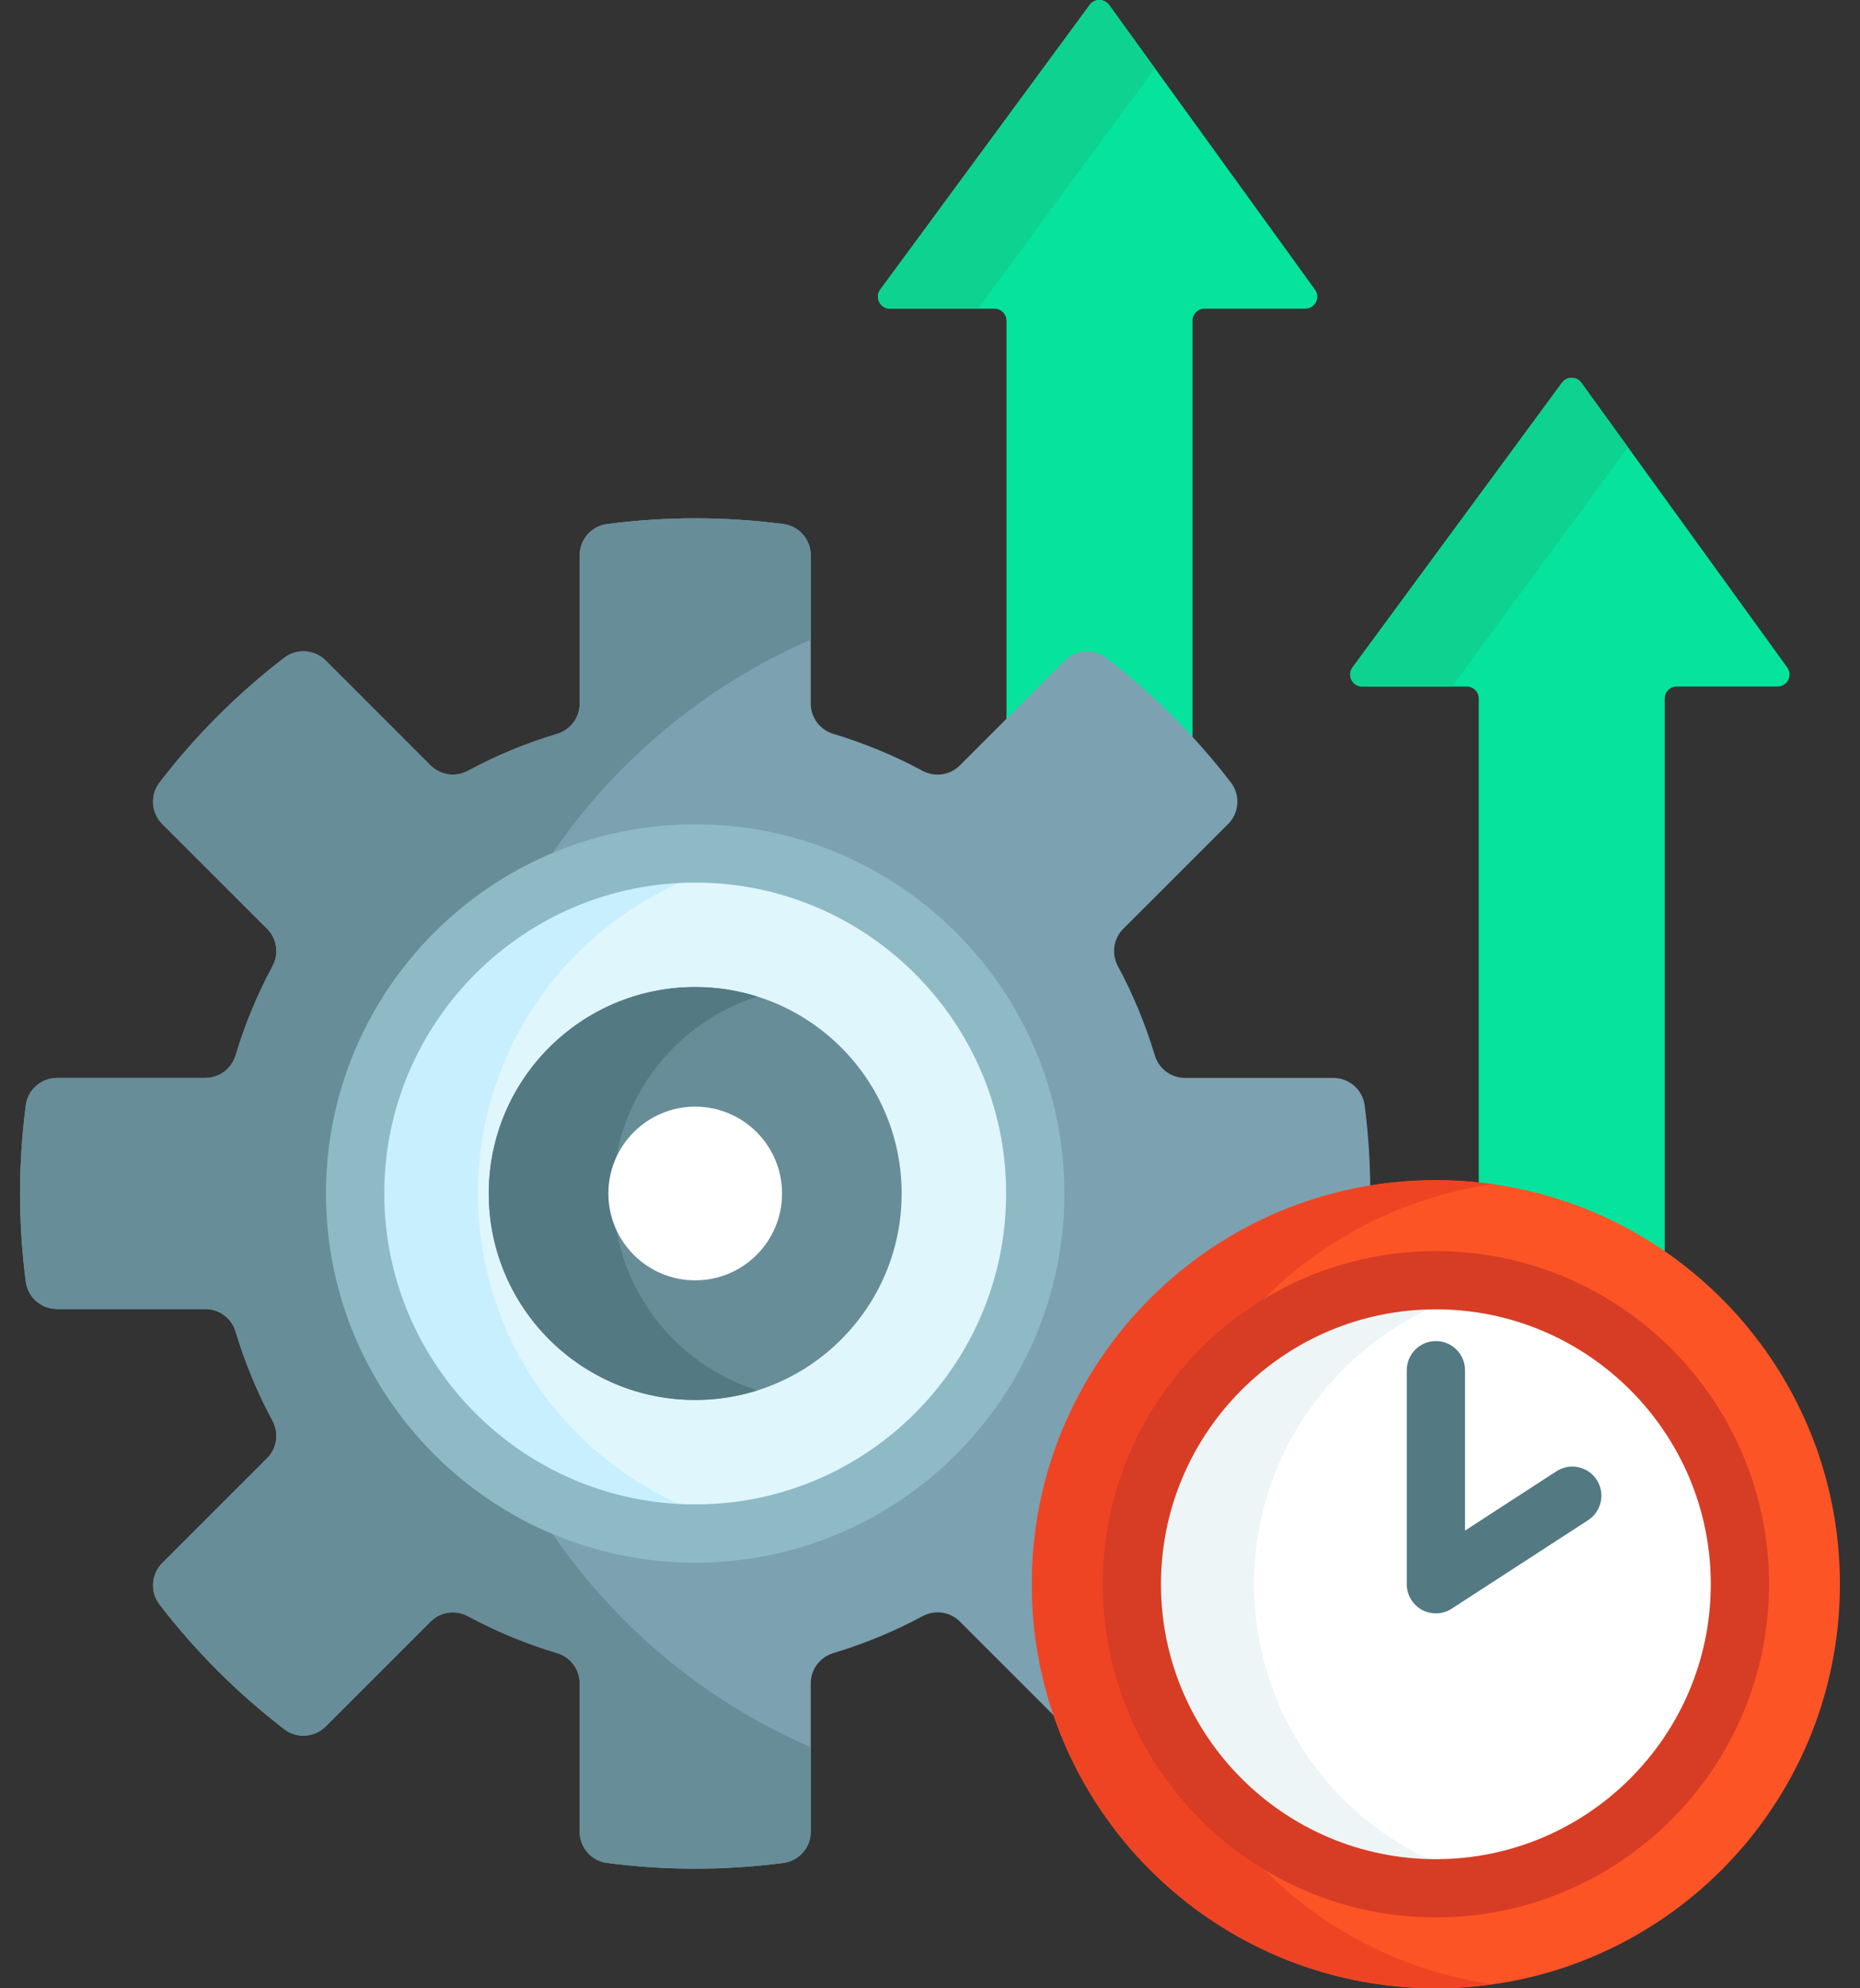 <svg width="58" height="62" viewBox="0 0 58 62" fill="none" xmlns="http://www.w3.org/2000/svg">
<rect x="0" y="0" width="58" height="62" fill="#333333" stroke="none"/>
<path d="M27.751 9.625H31.01C31.217 9.625 31.384 9.793 31.384 9.999V22.586L33.286 20.684C33.45 20.52 33.667 20.43 33.899 20.43C34.089 20.43 34.269 20.491 34.419 20.607C35.417 21.373 36.341 22.229 37.185 23.16V9.999C37.185 9.793 37.353 9.625 37.56 9.625H40.701C41.007 9.625 41.184 9.279 41.005 9.032L34.586 0.155C34.437 -0.051 34.131 -0.052 33.981 0.152L27.45 9.029C27.268 9.276 27.445 9.625 27.751 9.625Z" fill="#05E39C"/>
<path d="M36.011 2.127L34.585 0.155C34.437 -0.051 34.131 -0.052 33.98 0.153L27.45 9.029C27.268 9.276 27.444 9.625 27.751 9.625H30.494L36.011 2.127Z" fill="#0ED290"/>
<path d="M32.297 49.4C32.297 43.216 36.819 38.069 42.73 37.09C42.725 36.201 42.666 35.324 42.553 34.464C42.489 33.976 42.069 33.612 41.577 33.612H36.952C36.516 33.612 36.135 33.325 36.01 32.907C35.719 31.936 35.332 31.006 34.86 30.129C34.653 29.745 34.718 29.272 35.027 28.963L38.296 25.695C38.644 25.346 38.684 24.792 38.384 24.402C37.262 22.941 35.953 21.632 34.493 20.511C34.102 20.211 33.548 20.25 33.2 20.599L29.931 23.867C29.623 24.176 29.15 24.241 28.766 24.035C27.889 23.562 26.959 23.176 25.987 22.884C25.57 22.759 25.282 22.378 25.282 21.942V17.318C25.282 16.825 24.919 16.405 24.431 16.341C23.53 16.223 22.612 16.162 21.679 16.162C20.746 16.162 19.827 16.224 18.927 16.341C18.439 16.405 18.076 16.825 18.076 17.318V21.942C18.076 22.378 17.788 22.759 17.37 22.884C16.399 23.176 15.469 23.562 14.592 24.035C14.208 24.241 13.735 24.176 13.426 23.867L10.158 20.599C9.809 20.25 9.255 20.211 8.865 20.511C7.404 21.632 6.095 22.941 4.974 24.402C4.674 24.792 4.713 25.346 5.062 25.695L8.331 28.963C8.639 29.272 8.704 29.745 8.498 30.129C8.026 31.006 7.639 31.936 7.347 32.907C7.222 33.325 6.841 33.612 6.406 33.612H1.781C1.289 33.612 0.869 33.976 0.805 34.464C0.687 35.364 0.625 36.283 0.625 37.216C0.625 38.149 0.687 39.067 0.805 39.968C0.869 40.456 1.289 40.819 1.781 40.819H6.406C6.842 40.819 7.222 41.107 7.348 41.524C7.639 42.495 8.026 43.425 8.498 44.303C8.705 44.687 8.639 45.16 8.331 45.468L5.062 48.737C4.714 49.085 4.674 49.639 4.974 50.03C6.096 51.49 7.405 52.799 8.865 53.921C9.255 54.221 9.809 54.181 10.158 53.833L13.427 50.564C13.735 50.256 14.208 50.19 14.592 50.397C15.469 50.869 16.399 51.256 17.371 51.547C17.788 51.672 18.076 52.053 18.076 52.489V57.114C18.076 57.606 18.439 58.026 18.927 58.09C19.828 58.208 20.746 58.269 21.679 58.269C22.612 58.269 23.53 58.208 24.431 58.09C24.919 58.026 25.282 57.606 25.282 57.114V52.489C25.282 52.053 25.57 51.672 25.987 51.547C26.959 51.256 27.889 50.869 28.766 50.397C29.15 50.19 29.623 50.255 29.931 50.564L33.056 53.688C32.565 52.35 32.297 50.906 32.297 49.4Z" fill="#7CA1B1"/>
<path d="M17.232 47.834C13.086 46.091 10.167 41.988 10.167 37.216C10.167 32.444 13.086 28.341 17.232 26.598C19.225 23.689 22.012 21.367 25.282 19.948V17.318C25.282 16.826 24.919 16.406 24.431 16.342C23.53 16.224 22.612 16.163 21.679 16.163C20.746 16.163 19.827 16.224 18.927 16.342C18.439 16.406 18.076 16.826 18.076 17.318V21.943C18.076 22.379 17.788 22.76 17.37 22.885C16.399 23.176 15.469 23.563 14.592 24.035C14.208 24.242 13.735 24.177 13.426 23.868L10.158 20.599C9.809 20.251 9.255 20.211 8.865 20.511C7.404 21.633 6.095 22.942 4.974 24.402C4.674 24.793 4.713 25.347 5.062 25.695L8.331 28.964C8.639 29.272 8.704 29.745 8.498 30.129C8.026 31.006 7.639 31.936 7.347 32.908C7.222 33.325 6.841 33.613 6.406 33.613H1.781C1.289 33.613 0.869 33.976 0.805 34.464C0.687 35.365 0.625 36.283 0.625 37.216C0.625 38.149 0.687 39.068 0.805 39.968C0.869 40.456 1.289 40.819 1.781 40.819H6.406C6.842 40.819 7.222 41.107 7.348 41.525C7.639 42.496 8.026 43.426 8.498 44.303C8.705 44.687 8.639 45.16 8.331 45.468L5.062 48.737C4.714 49.086 4.674 49.64 4.974 50.03C6.096 51.49 7.405 52.8 8.865 53.921C9.255 54.221 9.809 54.181 10.158 53.833L13.427 50.564C13.735 50.256 14.208 50.19 14.592 50.397C15.469 50.87 16.399 51.256 17.371 51.547C17.788 51.673 18.076 52.054 18.076 52.489V57.114C18.076 57.607 18.439 58.027 18.927 58.091C19.828 58.209 20.746 58.27 21.679 58.27C22.612 58.27 23.53 58.208 24.431 58.091C24.919 58.027 25.282 57.607 25.282 57.114V54.484C22.012 53.065 19.225 50.743 17.232 47.834Z" fill="#678D98"/>
<path d="M21.679 47.819C27.535 47.819 32.282 43.072 32.282 37.216C32.282 31.36 27.535 26.612 21.679 26.612C15.823 26.612 11.075 31.36 11.075 37.216C11.075 43.072 15.823 47.819 21.679 47.819Z" fill="#DFF6FD"/>
<path d="M14.903 37.216C14.903 32.014 18.651 27.689 23.593 26.788C22.972 26.674 22.333 26.612 21.679 26.612C15.823 26.612 11.075 31.36 11.075 37.216C11.075 43.072 15.823 47.819 21.679 47.819C22.333 47.819 22.972 47.757 23.593 47.644C18.651 46.742 14.903 42.418 14.903 37.216Z" fill="#C8EFFE"/>
<path d="M21.679 43.654C25.234 43.654 28.116 40.771 28.116 37.216C28.116 33.66 25.234 30.778 21.679 30.778C18.123 30.778 15.241 33.66 15.241 37.216C15.241 40.771 18.123 43.654 21.679 43.654Z" fill="#678D98"/>
<path d="M19.119 37.216C19.119 34.336 21.01 31.899 23.617 31.076C23.006 30.883 22.355 30.778 21.679 30.778C18.123 30.778 15.241 33.66 15.241 37.216C15.241 40.771 18.123 43.654 21.679 43.654C22.355 43.654 23.006 43.549 23.617 43.356C21.01 42.533 19.119 40.096 19.119 37.216Z" fill="#537983"/>
<path d="M21.679 25.704C15.331 25.704 10.167 30.868 10.167 37.216C10.167 43.563 15.331 48.728 21.679 48.728C28.026 48.728 33.191 43.563 33.191 37.216C33.191 30.868 28.026 25.704 21.679 25.704ZM21.679 46.911C16.333 46.911 11.983 42.562 11.983 37.216C11.983 31.87 16.333 27.521 21.679 27.521C27.025 27.521 31.374 31.87 31.374 37.216C31.374 42.562 27.025 46.911 21.679 46.911Z" fill="#8EBAC5"/>
<path d="M21.679 39.924C23.174 39.924 24.387 38.711 24.387 37.216C24.387 35.721 23.174 34.508 21.679 34.508C20.183 34.508 18.971 35.721 18.971 37.216C18.971 38.711 20.183 39.924 21.679 39.924Z" fill="white"/>
<path d="M42.477 21.407H45.736C45.943 21.407 46.111 21.575 46.111 21.781V36.994C48.252 37.222 50.232 37.995 51.912 39.17V21.781C51.912 21.575 52.079 21.407 52.286 21.407H55.428C55.733 21.407 55.91 21.061 55.731 20.814L49.312 11.937C49.163 11.731 48.857 11.73 48.707 11.934L42.176 20.811C41.994 21.058 42.171 21.407 42.477 21.407Z" fill="#05E39C"/>
<path d="M50.765 13.946L49.312 11.936C49.163 11.731 48.857 11.729 48.707 11.934L42.176 20.811C41.994 21.058 42.171 21.407 42.477 21.407H45.276L50.765 13.946Z" fill="#0ED290"/>
<path d="M44.775 62C51.733 62 57.374 56.359 57.374 49.4C57.374 42.442 51.733 36.801 44.775 36.801C37.816 36.801 32.175 42.442 32.175 49.4C32.175 56.359 37.816 62 44.775 62Z" fill="#FD5426"/>
<path d="M39.061 57.927C36.317 56.082 34.507 52.949 34.507 49.4C34.507 45.852 36.317 42.719 39.061 40.873C40.984 38.783 43.606 37.344 46.555 36.927C45.974 36.844 45.379 36.801 44.775 36.801C37.816 36.801 32.175 42.442 32.175 49.4C32.175 56.359 37.816 62 44.775 62C45.379 62 45.974 61.956 46.555 61.874C43.606 61.457 40.984 60.018 39.061 57.927Z" fill="#EF4424"/>
<path d="M46.153 57.985C50.892 57.217 54.111 52.753 53.343 48.014C52.574 43.275 48.11 40.056 43.371 40.824C38.632 41.592 35.413 46.057 36.181 50.796C36.949 55.535 41.414 58.754 46.153 57.985Z" fill="white"/>
<path d="M44.805 40.707C44.795 40.707 44.785 40.706 44.775 40.706C39.981 40.706 36.081 44.607 36.081 49.4C36.081 54.194 39.981 58.094 44.775 58.094C44.785 58.094 44.795 58.093 44.805 58.093C41.453 56.63 39.104 53.285 39.104 49.4C39.104 45.516 41.453 42.17 44.805 40.707Z" fill="#EEF5F6"/>
<path d="M44.775 59.789C39.046 59.789 34.386 55.129 34.386 49.4C34.386 43.672 39.046 39.011 44.775 39.011C50.503 39.011 55.164 43.672 55.164 49.4C55.164 55.129 50.503 59.789 44.775 59.789ZM44.775 40.828C40.048 40.828 36.202 44.673 36.202 49.4C36.202 54.127 40.048 57.973 44.775 57.973C49.502 57.973 53.347 54.127 53.347 49.4C53.347 44.673 49.502 40.828 44.775 40.828Z" fill="#D73D24"/>
<path d="M44.775 50.309C44.626 50.309 44.477 50.272 44.341 50.199C44.049 50.039 43.867 49.733 43.867 49.4V42.727C43.867 42.225 44.273 41.818 44.775 41.818C45.276 41.818 45.683 42.225 45.683 42.727V47.728L48.533 45.878C48.954 45.605 49.517 45.724 49.79 46.145C50.063 46.566 49.943 47.128 49.522 47.402L45.269 50.162C45.119 50.259 44.947 50.309 44.775 50.309Z" fill="#537983"/>
</svg>
